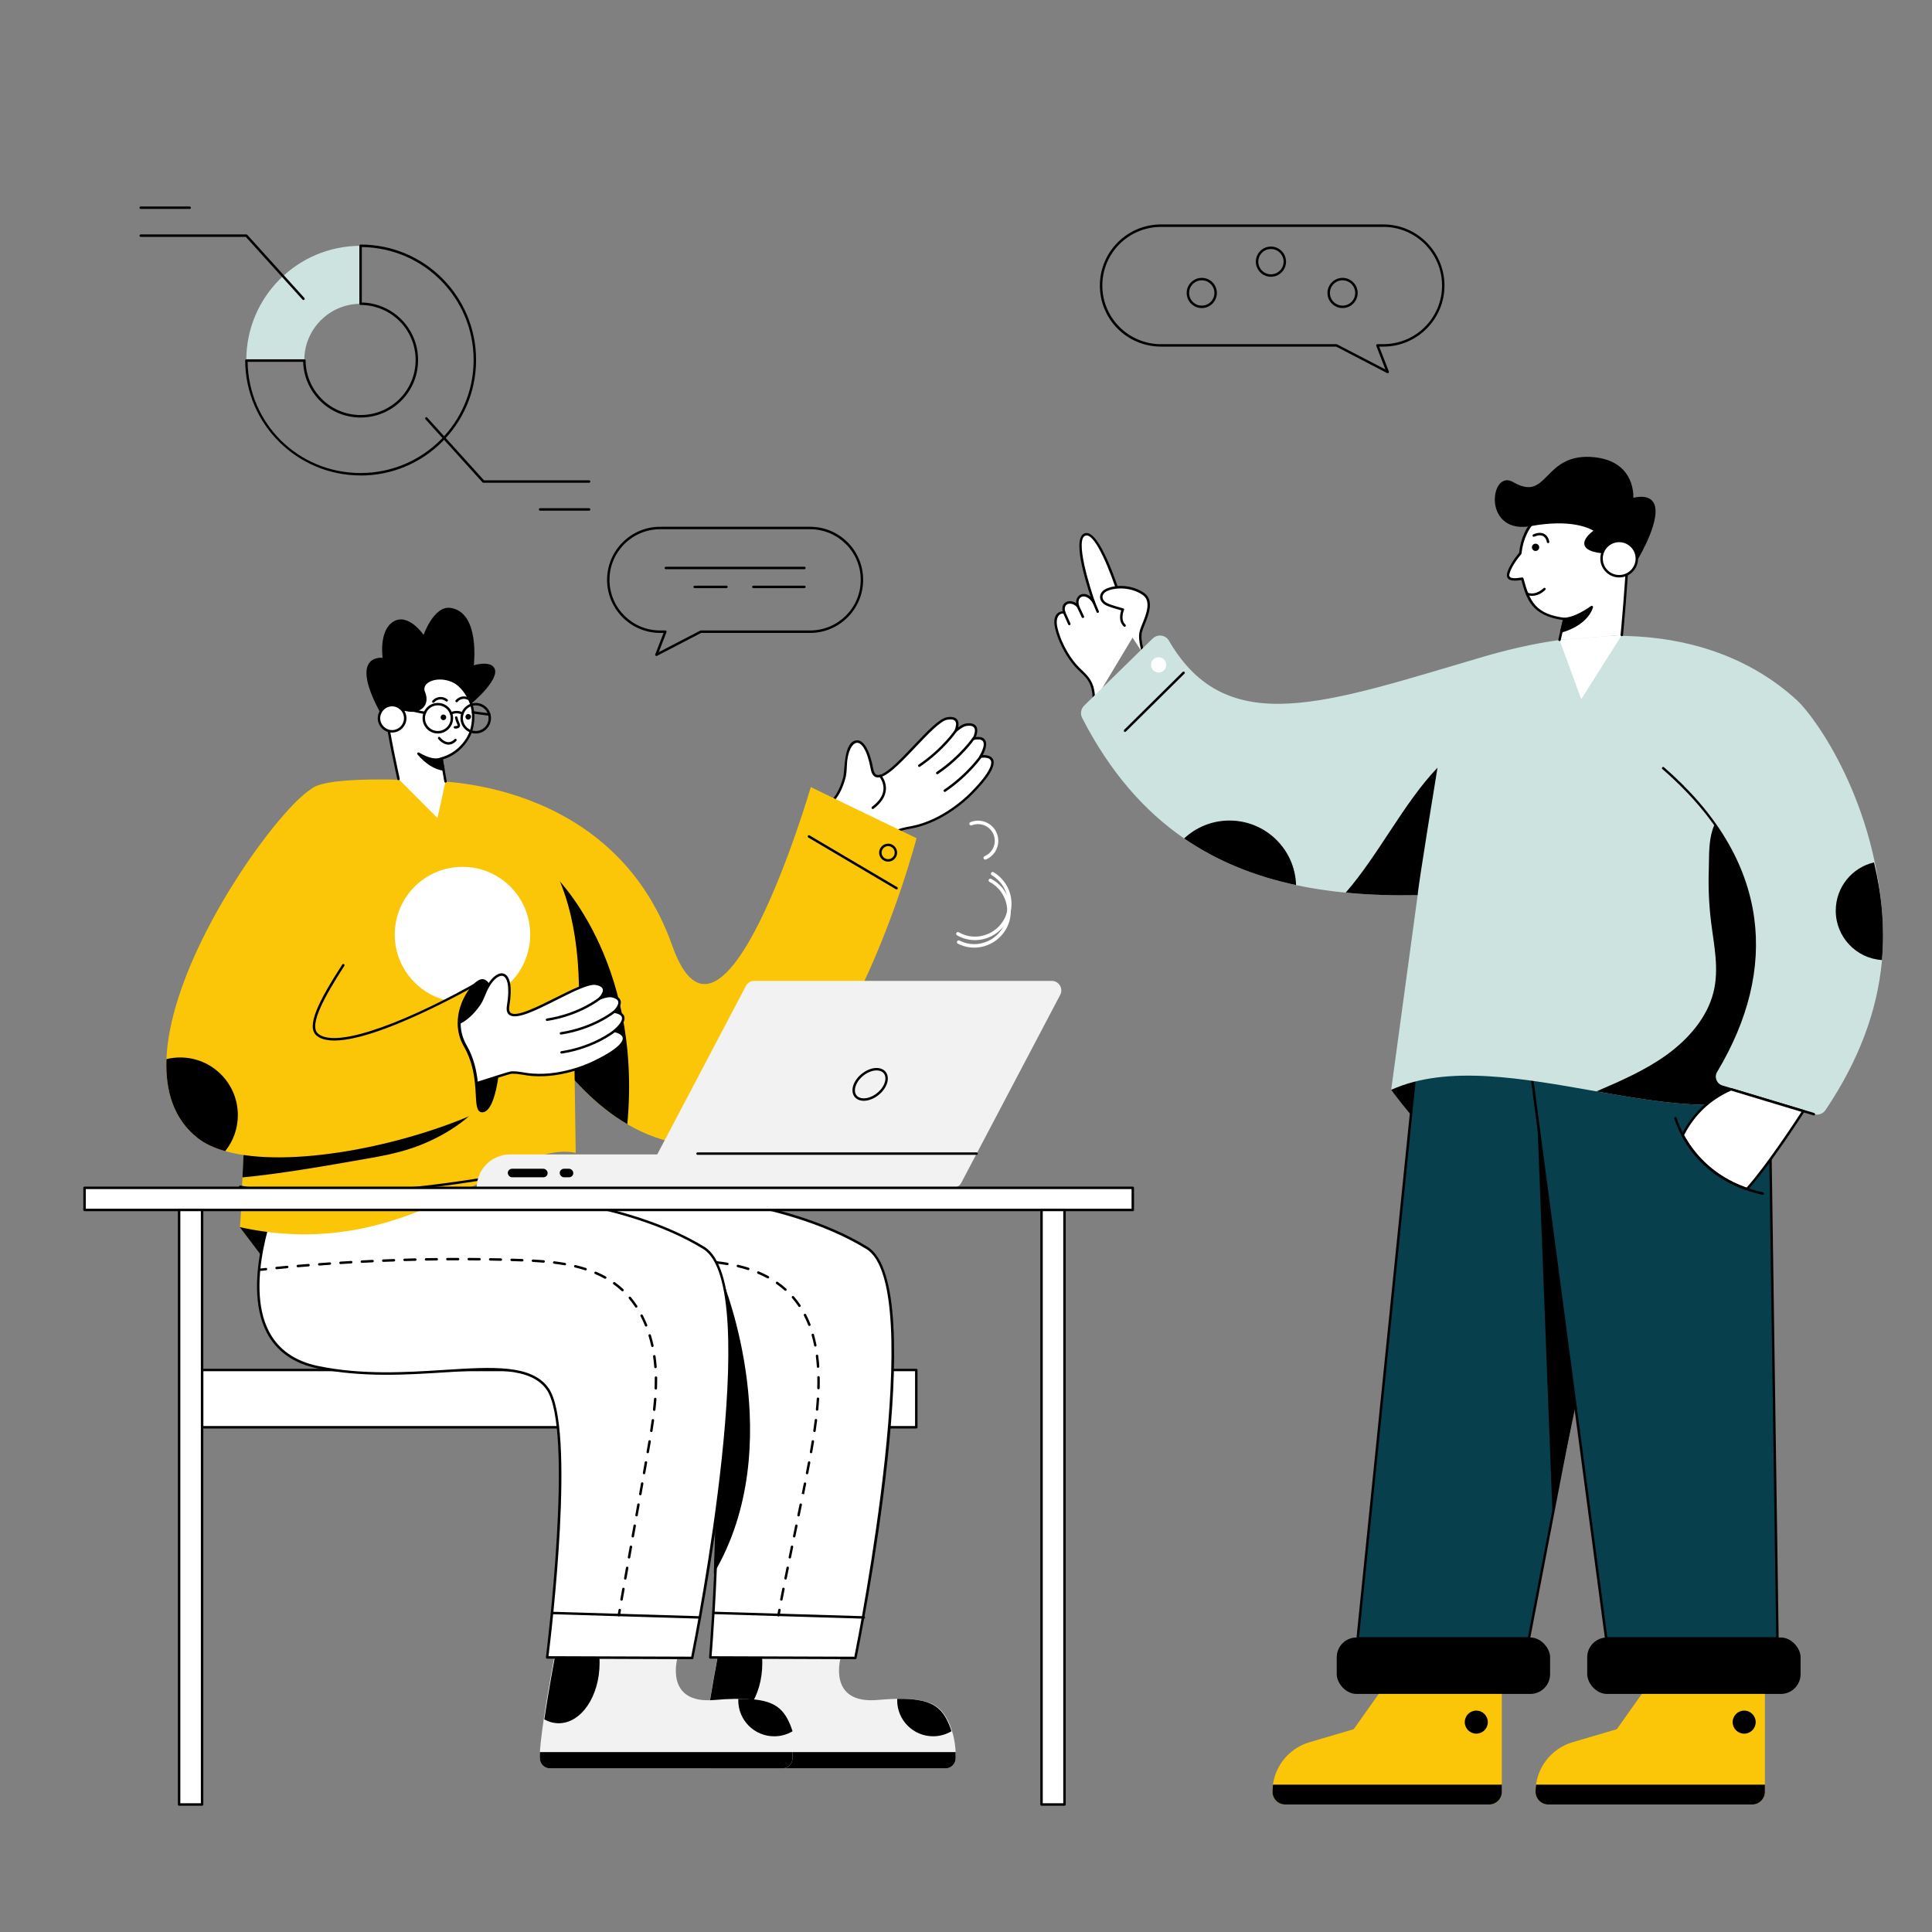 <?xml version="1.0" encoding="UTF-8"?>
<svg xmlns="http://www.w3.org/2000/svg" id="Layer_1" viewBox="0 0 550 550" width="420" height="420"><rect x="0" y="0" width="550" height="550" fill="#808080" stroke="none"/><defs><style>.cls-1{fill:#f2f2f2;}.cls-2{fill:#fbc607;}.cls-3{fill:#fff;}.cls-4{fill:#cde3e0;}.cls-5{fill:#083f4d;}</style></defs><path class="cls-3" d="m261.61,234.99c-2.84.82-4.83.65-7.82,2.3h-15.16c-1.51-2.09-3.95-4.65-5.34-5.98,1.4-1.74,5.06-2.6,7.06-9.88.26-.96.35-2.19.39-3.31.2-7.9,5.31-11.05,7.52.83,1.61,8.72,16.21-13.54,21.35-14.43,2.72-.48,3.53.89,2.48,3.51,1.15-.95,2.13-1.58,2.86-1.71,2.88-.49,3.62,1.06,2.3,3.96.06-.02.14-.04.22-.07,3.25-.55,3.79,1.48,1.7,5.12,4.57-.48,5.24,2.6-2.64,10.53,0,0-6.23,6.66-14.91,9.12Z"/><path d="m238.63,237.64h15.16c.06,0,.12-.02.17-.04,2.94-1.63,4.83-1.43,7.74-2.27h0c8.67-2.45,15-9.15,15.07-9.21,4.78-4.82,6.78-8.17,5.92-9.96-.29-.6-1.03-1.26-2.92-1.21,1.03-1.96,1.25-3.46.63-4.34-.46-.67-1.33-.93-2.59-.79,1.06-2.79,0-4.33-2.93-3.83-.56.1-1.25.45-2.12,1.08.53-2.3-.8-3.31-3.22-2.88-2.16.37-5.67,4.08-9.39,8-3.99,4.21-8.51,8.99-10.51,8.4-.51-.15-.86-.72-1.04-1.69-.99-5.33-2.72-8.29-4.72-8.14-3.81.3-3.29,8.51-3.86,10.59-1.98,7.2-5.52,7.91-6.99,9.75-.11.14-.1.35.03.47,1.59,1.52,3.92,4.02,5.3,5.93.07.09.17.15.28.15Zm15.07-.7h-14.89c-1.34-1.83-3.48-4.13-5.04-5.64,1.53-1.57,4.97-2.72,6.91-9.76.27-.98.36-2.25.4-3.39.11-4.21,1.55-6.59,2.84-6.69,1.25-.11,2.92,1.84,3.98,7.57.23,1.25.75,2,1.53,2.23,2.4.71,6.68-3.8,11.22-8.58,3.48-3.67,7.08-7.46,9-7.79,2.47-.43,3.04.7,2.1,3.03-.13.33.27.63.55.4,1.19-.98,2.09-1.53,2.7-1.63,2.71-.46,3.06.97,1.92,3.47-.13.29.15.58.44.47.12-.03.17-.05.21-.06.76-.12,1.83-.16,2.26.46.49.71.14,2.22-.98,4.16-.07.11-.06.25.01.37.07.11.2.17.33.16,1.09-.11,2.47-.07,2.87.77.33.68.41,2.93-5.79,9.17-.07.07-6.28,6.63-14.76,9.03,0,0,0,0,0,0-2.77.8-4.81.65-7.81,2.29Z"/><path class="cls-3" d="m272.08,208.04s-3.49,5.25-10.38,9.93"/><path d="m261.9,218.26c6.87-4.67,10.44-9.98,10.48-10.03.11-.16.06-.38-.1-.48-.16-.11-.38-.06-.49.1-.03.05-3.54,5.25-10.29,9.84-.16.11-.2.33-.09.49.11.16.33.2.49.09Z"/><path class="cls-3" d="m277.2,210.13s-3.49,5.25-10.38,9.93"/><path d="m267.02,220.35c6.87-4.67,10.44-9.98,10.48-10.03.11-.16.06-.38-.1-.49-.16-.11-.38-.06-.49.1-.03.05-3.54,5.25-10.29,9.84-.16.11-.2.33-.09.49.11.16.33.2.49.09Z"/><path class="cls-3" d="m279.35,215.16s-3.49,5.25-10.38,9.93"/><path d="m269.17,225.38c6.87-4.67,10.44-9.98,10.48-10.03.11-.16.06-.38-.1-.49-.16-.11-.38-.06-.49.1-.03.05-3.54,5.25-10.29,9.84-.16.11-.2.33-.09.49.11.16.33.2.49.09Z"/><path d="m248.67,230.25c2.15-1.62,3.33-3.41,3.52-5.32.24-2.48-1.29-4.22-1.36-4.3-.13-.14-.35-.16-.49-.03-.14.13-.16.35-.03.49.01.02,1.4,1.6,1.18,3.77-.17,1.71-1.26,3.33-3.25,4.82-.15.12-.18.34-.07.49.11.15.33.19.49.07Z"/><rect class="cls-3" x="57.53" y="390.01" width="203.32" height="16.3"/><path d="m57.53,406.66h203.32c.19,0,.35-.16.35-.35v-16.3c0-.19-.16-.35-.35-.35H57.53c-.19,0-.35.16-.35.35v16.3c0,.19.16.35.35.35Zm202.97-.7H57.88v-15.6h202.62v15.6Z"/><path class="cls-3" d="m323.11,180.35l-4.29-10.31s-5.68-18.37-9.61-17.94c-4.63.5,2.24,19.5,2.24,19.5-2.11-3.59-5.59-2.29-4.56,1-2.04-2.09-4.86-1.04-3.93,1.75,0,0-3.44-.33-2.23,4.53,1.2,4.86,3.97,9.14,6.29,11.43,1.88,1.85,4.63,3.49,4.35,9.61"/><path d="m311.36,200.28c.19,0,.34-.15.35-.33.28-5.99-2.22-7.67-4.45-9.88-2.08-2.05-4.96-6.24-6.2-11.27-.78-3.16.62-4.36,1.86-4.1.26.02.44-.22.37-.46-.33-.98-.16-1.8.46-2.18.64-.39,1.82-.31,2.88.78.26.26.69,0,.58-.35-.38-1.21-.11-2.23.69-2.58.82-.36,2.18.06,3.24,1.86.09.16.29.22.45.14.16-.08.24-.27.18-.44-1.3-3.59-6.12-18.65-2.53-19.03,2.68-.32,6.99,10.42,9.24,17.7l4.3,10.34c.07.18.28.26.46.19.18-.07.26-.28.19-.46l-4.29-10.31c-1.13-3.68-6.1-18.57-9.97-18.16-4.34.47-.06,13.99,1.32,18.14-1.01-.84-2.08-.96-2.86-.61-.75.33-1.35,1.19-1.27,2.44-1-.64-2.14-.76-2.97-.25-.81.5-1.13,1.43-.88,2.55-2.38.27-2.7,2.59-2.12,4.95,1.28,5.17,4.24,9.48,6.39,11.6,2.24,2.21,4.51,3.61,4.24,9.35,0,.19.14.36.33.37,0,0,.01,0,.02,0Z"/><path class="cls-3" d="m320.15,178.07c-1.79-1.71-.49-4.55-.49-4.55,0,0-3.49-.94-4.56-1.47-2.17-1.08-2.07-3.24,0-4.15,2.38-1.05,6.84-1.22,10.34,1.14,4.79,3.23-2.51,6.85.01,17.11"/><path d="m325.54,186.48c.19-.05.3-.24.26-.42-1.25-5.1-1.01-5.58.06-8.23,1.13-2.8,2.83-7.02-.22-9.08-3.46-2.34-7.99-2.36-10.68-1.17-2.31,1.02-2.49,3.56-.01,4.79.89.44,3.31,1.13,4.25,1.39-.31.88-.85,3.08.71,4.57.14.13.36.13.49-.01.13-.14.13-.36-.01-.49-1.59-1.51-.42-4.13-.41-4.16.04-.09.04-.2,0-.29-.04-.09-.13-.16-.23-.19-.03,0-3.47-.93-4.49-1.45-1.92-.95-1.79-2.73-.01-3.52,2.45-1.08,6.79-1.06,10,1.11,2.58,1.74,1.07,5.5-.04,8.24-1.1,2.72-1.39,3.39-.09,8.66.04.18.23.3.42.26Z"/><line class="cls-3" x1="302.95" y1="174.36" x2="304.41" y2="177.63"/><path d="m304.55,177.95c.18-.08.26-.29.18-.46l-1.46-3.27c-.08-.18-.28-.25-.46-.18-.18.08-.26.29-.18.46l1.46,3.27c.08.17.28.26.46.18Z"/><line class="cls-3" x1="306.76" y1="172.37" x2="308.27" y2="175.58"/><path d="m308.42,175.9c.17-.08.25-.29.17-.47l-1.51-3.21c-.08-.17-.29-.25-.47-.17-.17.08-.25.29-.17.47l1.51,3.21c.08.17.29.25.47.17Z"/><line class="cls-3" x1="311.31" y1="171.28" x2="312.5" y2="174.12"/><path d="m312.63,174.45c.18-.07.26-.28.19-.46l-1.19-2.85c-.08-.18-.28-.26-.46-.19-.18.07-.26.28-.19.46l1.19,2.85c.08.18.28.26.46.19Z"/><path d="m396.07,310.26s18.95,26.5,32.48,26.62c13.53.12,28.79-36.29,28.79-36.29-26.98-4.28-53.81-8.38-61.28,9.67Z"/><path d="m448.71,318.79s18.95,26.5,32.48,26.62c13.53.12,28.79-36.29,28.79-36.29-26.98-4.28-53.81-8.38-61.28,9.67Z"/><polygon class="cls-5" points="386.51 466.43 435.25 466.43 467.39 299.26 403.85 296 401 324 396.32 370.06 390.89 423.39 387.34 458.24 386.51 466.43"/><polygon points="437.6 318 441.98 431.41 461.09 340.2 437.6 318"/><path d="m386.51,466.78h48.74c.17,0,.31-.12.34-.28l32.14-167.18c.04-.21-.11-.4-.33-.42l-63.54-3.25c-.17-.02-.35.13-.37.31l-17.34,170.43c-.02.21.14.39.35.39Zm48.45-.7h-48.07l17.27-169.71,62.81,3.21-32.01,166.5Z"/><polygon class="cls-5" points="435.74 303.98 440 336.13 451.85 425.6 456.48 460.57 457.26 466.43 506 466.43 505.69 444.66 505.44 427.9 504.68 375.66 504.03 331.08 503.59 300.6 464.28 302.56 435.74 303.98"/><path d="m457.26,466.78h48.74c.2,0,.35-.16.35-.35l-2.41-165.83c0-.22-.2-.36-.37-.34l-67.86,3.39c-.21.01-.36.19-.33.4l21.52,162.45c.02.17.17.3.35.3Zm48.39-.7h-48.08l-21.43-161.77,67.11-3.35,2.4,165.12Z"/><rect x="451.85" y="466.16" width="60.74" height="16.07" rx="5.63" ry="5.63"/><rect x="380.54" y="466.16" width="60.74" height="16.07" rx="5.63" ry="5.63"/><path class="cls-4" d="m308.06,204.37c7.94,15.45,17.72,26.53,29.03,34.32,19.45,13.34,42.91,16.59,66.49,16.13l-7.54,55.43c16.09-7.25,37.51-3.24,58.43.44,17.38,3.05,34.42,5.89,47.8,1.87,2.7-.81,5.26-1.9,7.64-3.33-.05-1.01-.08-2.02-.09-3.03l11.55,2.16c1.27.24,2.56-.37,3.17-1.52,8.09-15.37,12.08-29.75,11.46-43.47-1.58-34.78-19.25-59.25-24.44-64.02-12.03-11.04-38.76-27.21-89.27-12.39-44.69,13.11-72.97,23.93-89.52-4.57-.97-1.67-3.26-1.95-4.63-.61l-19.5,19.1c-.93.9-1.17,2.32-.58,3.46Z"/><path d="m454.48,310.7c17.38,3.05,34.42,5.89,47.8,1.87,3.63-3.07,5.79-7.65,7.71-11.96,2.86-6.4,5.75-12.87,7.04-19.62,2.54-13.26-1.31-26.5-7.14-38.15-3.02-6.02-8.02-13.26-16.36-12.13-7.74,1.04-6.89,11.6-7.07,16.8-.18,5.03.04,10.03.65,14.97.82,6.67,2.36,13.44.64,20.14-1.79,7.03-7.04,13.14-13.2,17.61-6.13,4.44-13.15,7.48-20.09,10.47Z"/><path class="cls-4" d="m488.52,304.99c-1,1.66-.13,3.8,1.71,4.35l26.14,7.84c1.24.38,2.59-.09,3.31-1.16,9.69-14.41,14.67-28.34,16.02-41.99.02-.24.04-.47.06-.71.83-9.37-.04-18.62-2.26-27.8-.47-1.94-1-3.87-1.59-5.8-.09-.34-.19-.67-.3-1.01-1.29-4.14-2.86-8.28-4.64-12.4-2.63-6.11-5.76-12.19-9.28-18.29l-44.23,10.66c31.18,27.09,32,58.05,15.06,86.32Z"/><path d="m516.7,317.29c.06-.19-.05-.38-.23-.44l-26.14-7.84c-1.63-.49-2.38-2.38-1.51-3.83,8.93-14.9,12.49-29.65,10.57-43.83-2.1-15.5-10.74-29.95-25.69-42.93-.15-.13-.37-.11-.49.03-.13.15-.11.37.04.49,36.13,31.38,28.09,64.02,14.98,85.88-1.11,1.84-.16,4.24,1.91,4.86l26.14,7.84c.19.06.38-.05.44-.23Z"/><path d="m320.52,208.26l16.67-16.49c.14-.14.14-.36,0-.49-.14-.14-.36-.14-.5,0l-16.67,16.49c-.14.14-.14.36,0,.49.13.14.36.14.5,0Z"/><polyline class="cls-3" points="443.96 182.15 450.15 199.06 461.69 180.77"/><path class="cls-3" d="m461.69,180.77s1.53-16.72,1.53-21.16c0-9.89-5.88-15.88-14.84-15.88-8.32,0-14.67,4.89-15.6,13.81-1.91,2.19-3.79,5.41-3.43,6.55.34,1.09,2,.94,3.99.65,1.47,5.51,2.68,10.31,11.98,11.48l-1.38,5.93"/><path d="m465.97,159.02s12.11-20.16-1.34-16.89c0,0,1.14-10.27-10.6-11.6-14.8-1.67-12.74,13.19-23.55,6.95-5.81-3.36-8.03,14.36,5.33,11.93,13.36-2.44,18.43,1.64,18.43,1.64,0,0-8.01,5.34,2.74,6.19"/><path d="m466.26,159.2c.3-.5,7.31-12.28,4.29-16.39-.98-1.33-2.85-1.7-5.56-1.12.04-2.09-.47-10.32-10.93-11.51-7.49-.85-10.83,2.52-13.5,5.23-2.73,2.77-4.7,4.78-9.92,1.77-1.25-.72-2.48-.61-3.46.31-1.63,1.54-2.33,5.45-.74,8.59.94,1.84,3.41,4.77,9.42,3.68,11.02-2.01,16.33.46,17.75,1.31-.94.7-2.97,2.45-2.54,4.07.36,1.37,2.28,2.17,5.88,2.45.22.01.36-.13.38-.32.02-.19-.13-.36-.32-.38-4.01-.31-5.07-1.22-5.25-1.93-.33-1.28,1.82-3.04,2.68-3.61.09-.06.15-.16.16-.28s-.04-.22-.13-.29c-.21-.17-5.34-4.15-18.71-1.71-5.57,1.02-7.82-1.64-8.67-3.31-1.41-2.78-.85-6.39.6-7.76.74-.7,1.65-.78,2.62-.21,5.68,3.28,8.04.89,10.76-1.88,2.69-2.73,5.74-5.83,12.92-5.02,11.24,1.27,10.33,10.81,10.29,11.22-.01.11.03.23.12.3.09.08.2.11.31.08,2.66-.65,4.44-.4,5.29.75,2.75,3.73-4.26,15.49-4.33,15.61-.1.17-.05.38.12.48.16.1.38.05.48-.12Z"/><path d="m444.3,182.23l1.38-5.93c.05-.2-.09-.4-.3-.43-8.22-1.03-9.93-4.66-11.68-11.22-.04-.17-.19-.28-.39-.26-1.82.26-3.35.41-3.61-.41-.28-.89,1.35-3.91,3.36-6.21.05-.05.08-.12.08-.19.87-8.32,6.71-13.5,15.25-13.5s14.49,5.95,14.49,15.53c0,4.37-1.51,20.96-1.53,21.13-.02.19.12.36.32.38.19.02.36-.12.38-.32.02-.17,1.53-16.78,1.53-21.19,0-9.86-5.96-16.23-15.19-16.23s-14.99,5.37-15.93,14.01c-1.67,1.94-3.87,5.39-3.42,6.8.42,1.37,2.38,1.17,4.07.94,1.4,5.22,2.79,10.13,11.81,11.38l-1.29,5.56c-.04.19.07.38.26.42.18.04.38-.07.42-.26Z"/><path class="cls-3" d="m455.93,159.02c0,2.77,2.25,5.02,5.02,5.02s5.02-2.25,5.02-5.02-2.25-5.02-5.02-5.02-5.02,2.25-5.02,5.02Z"/><path d="m460.95,164.39c2.96,0,5.37-2.41,5.37-5.37s-2.41-5.37-5.37-5.37-5.37,2.41-5.37,5.37,2.41,5.37,5.37,5.37Zm0-10.04c2.57,0,4.67,2.09,4.67,4.67s-2.09,4.67-4.67,4.67-4.67-2.09-4.67-4.67,2.09-4.67,4.67-4.67Z"/><path d="m436.11,155.81c0,.57.46,1.04,1.03,1.04s1.04-.46,1.04-1.04-.46-1.03-1.04-1.03-1.03.46-1.03,1.03Z"/><path class="cls-3" d="m440.7,154.26s-.42-3.37-4.06-1.82"/><path d="m440.75,154.61c.19-.02.33-.2.3-.39,0-.06-.2-1.52-1.38-2.2-.82-.47-1.89-.44-3.17.11-.18.08-.26.28-.19.46.08.18.29.26.46.19,1.06-.45,1.92-.5,2.54-.15.88.5,1.04,1.67,1.04,1.68.02.19.2.33.39.3Z"/><path class="cls-3" d="m439.67,167.68s-2.12,2.23-4.69,1.45"/><path d="m439.92,167.92c.13-.14.13-.36-.01-.49-.14-.13-.36-.13-.49.01-.02.02-2,2.06-4.34,1.35-.18-.06-.38.05-.44.23-.06.19.05.38.23.44,1.88.57,3.88-.32,5.05-1.54Z"/><path class="cls-2" d="m437.14,510.08h0c0,2,1.62,3.62,3.62,3.62h58.05c2,0,3.62-1.62,3.62-3.62v-27.85h-35.04l-7.12,10.04-12.57,3.7c-6.26,1.83-10.57,7.59-10.57,14.12Z"/><path class="cls-2" d="m362.24,510.08h0c0,2,1.62,3.62,3.62,3.62h58.05c2,0,3.62-1.62,3.62-3.62v-27.85h-35.04l-7.12,10.04-12.57,3.7c-6.26,1.83-10.57,7.59-10.57,14.12Z"/><path d="m502.43,508.05v2.03c0,2-1.62,3.62-3.62,3.62h-58.05c-2,0-3.62-1.62-3.62-3.62,0-.69.05-1.36.15-2.03h65.15Z"/><path d="m427.54,508.05v2.03c0,2-1.62,3.62-3.62,3.62h-58.05c-2,0-3.62-1.62-3.62-3.62,0-.69.05-1.36.15-2.03h65.15Z"/><path d="m383.09,254.11c6.62.65,13.46.85,20.5.72,0-2.02,5.64-36.29,5.64-36.29-9.55,9.94-16.86,24.96-26.14,35.57Z"/><path d="m445.33,176.22c2.44-.16,5.08-1.5,7.82-3.41,0,0-1.06,4.7-8.64,6.93l.82-3.52Z"/><path d="m444.61,180.07c7.69-2.26,8.84-6.99,8.88-7.19.07-.31-.28-.55-.54-.36-3.03,2.11-5.53,3.2-7.65,3.35-.15.01-.28.12-.32.27l-.82,3.52c-.06.26.18.49.44.42Zm7.78-6.33c-.75,1.41-2.69,3.94-7.4,5.48l.62-2.68c1.98-.19,4.16-1.09,6.77-2.8Z"/><path class="cls-3" d="m327.67,189.28c0,1.19.97,2.17,2.17,2.17s2.16-.98,2.16-2.17-.97-2.18-2.16-2.18-2.17.98-2.17,2.18Z"/><path d="m493.25,490.26c0,1.8,1.47,3.28,3.28,3.28s3.28-1.48,3.28-3.28-1.47-3.29-3.28-3.29-3.28,1.48-3.28,3.29Z"/><path d="m416.99,490.26c0,1.8,1.47,3.28,3.28,3.28s3.28-1.48,3.28-3.28-1.47-3.29-3.28-3.29-3.28,1.48-3.28,3.29Z"/><path d="m337.1,238.69c9.61,6.59,20.3,10.81,31.87,13.27-.31-10.2-8.68-18.37-18.96-18.37-4.98,0-9.52,1.92-12.91,5.1Z"/><path class="cls-1" d="m239.32,471.9s-3.87,13.3,10.51,12.04c14.38-1.26,18.08,1.03,20.6,7.17,1.45,3.55,1.69,7.1,1.64,9.46-.04,1.57-1.31,2.83-2.88,2.83h-66.17c-1.47,0-2.7-1.11-2.86-2.58-.5-4.67,4.06-28.93,4.06-28.93h35.11Z"/><path d="m201.27,489.54c1.28.71,2.67,1.1,4.11,1.1,6.42,0,11.63-7.69,11.63-17.19,0-.5-.01-.99-.05-1.48h-12.71s-1.76,9.36-2.98,17.57Z"/><path d="m200.15,498.78c-.05.86-.05,1.56,0,2.05.16,1.47,1.39,2.58,2.86,2.58h66.17c1.57,0,2.84-1.26,2.88-2.83.01-.54,0-1.15-.02-1.8h-71.89Z"/><path class="cls-3" d="m157.04,338.35c27.12-.37,65.63,2.15,89.75,16.9,18.3,11.19-3.29,116.73-3.29,116.73l-41.31-.15s5.62-67.13-2.54-78.51c-6-8.36-24.84-5.04-42.62-3.76v-51.22Z"/><path d="m243.51,472.33c.17,0,.31-.12.34-.28.88-4.32,21.43-105.91,3.13-117.1-24.02-14.69-62.17-17.33-89.94-16.95-.19,0-.34.16-.34.35v51.22c0,.1.04.19.11.26.07.07.16.09.26.09,2.77-.2,5.59-.45,8.32-.69,14.93-1.33,29.04-2.59,33.99,4.31,8,11.15,2.53,77.6,2.48,78.27-.02.21.14.38.35.38l41.31.15h0Zm3.1-116.78c17.42,10.65-2.17,110.02-3.39,116.08l-40.64-.14c.49-5.97,5.28-67.33-2.64-78.36-5.18-7.22-19.48-5.95-34.62-4.6-2.6.23-5.29.47-7.93.67v-50.49c27.88-.35,65.52,2.36,89.22,16.85Z"/><path d="m205.88,365.05s18.87,46.46-2.67,82.87l2.67-82.87Z"/><path d="m245.93,460.8c.19,0,.34-.15.35-.34,0-.19-.15-.35-.34-.36l-42.72-1.29s0,0-.01,0c-.19,0-.34.15-.35.34,0,.19.15.35.34.36l42.72,1.29s0,0,.01,0Z"/><path d="m162.82,358.98h0l1.5-.04c.19,0,.35-.17.34-.36,0-.19-.14-.36-.36-.34l-1.5.04c-.19,0-.35.17-.34.36,0,.19.16.34.35.34Z"/><path d="m222.79,455.39c.18-.96.38-1.96.58-3,.04-.19-.09-.37-.28-.41-.18-.04-.37.09-.41.28-.2,1.04-.4,2.04-.58,3-.04.19.09.37.28.41.18.04.37-.08.41-.28Zm1.18-6l.61-3c.04-.19-.08-.37-.27-.41-.19-.04-.37.08-.41.27l-.61,3c-.04.19.08.37.27.41.2.04.38-.09.41-.27Zm.88-5.71c.16,0,.31-.11.34-.28l.62-3c.04-.19-.08-.37-.27-.41-.19-.04-.38.08-.41.27l-.62,3c-.04.22.12.42.34.42Zm1.58-6.27l.62-3c.04-.19-.08-.37-.27-.41-.19-.04-.38.08-.41.27l-.62,3c-.04.19.08.37.27.41.19.04.37-.08.41-.27Zm1.24-5.99l.62-3c.04-.19-.08-.37-.27-.41-.2-.04-.37.08-.41.27l-.62,3c-.04.19.08.37.27.41.19.04.37-.08.41-.27Zm1.23-5.99l.6-3c.04-.19-.08-.37-.27-.41-.19-.04-.37.09-.41.27l-.59,2.94c.1.03.78.22.67.19Zm1.2-6c.2-1.04.4-2.05.58-3.01.04-.19-.09-.37-.28-.41-.18-.04-.37.09-.41.28-.18.96-.37,1.96-.58,3-.04.19.09.37.28.41.18.04.37-.08.41-.28Zm1.13-6.02l.17-.95c.12-.68.23-1.37.35-2.07.03-.19-.1-.37-.29-.4-.2-.04-.37.1-.4.29-.31,1.89-.46,2.68-.51,3.01-.03.19.09.37.28.41.2.03.37-.1.41-.28Zm.98-6.04c.14-1,.28-2.01.41-3.04.02-.19-.11-.37-.3-.39-.2-.03-.37.11-.39.3-.12,1.02-.26,2.03-.41,3.02-.03.19.11.37.3.4.19.03.37-.1.4-.3Zm.4-5.77c.18,0,.33-.14.35-.32.1-1.02.18-2.04.25-3.06.03-.46-.67-.51-.7-.04-.06,1.02-.15,2.03-.25,3.04-.02.21.14.38.35.38Zm.39-6.1c.19,0,.34-.15.35-.34.03-1.08.03-2.06.02-3.07,0-.19-.16-.33-.36-.34-.19,0-.35.16-.34.36.02.99.01,1.96-.02,3.04,0,.19.15.35.34.36h0Zm-.11-6.11s.02,0,.02,0c.19-.01.34-.18.33-.37-.07-1.04-.17-2.07-.3-3.06-.02-.19-.19-.33-.39-.3-.19.02-.33.2-.3.39.12.98.22,1.99.29,3.02.01.18.17.33.35.33Zm-.72-6.06c.19-.04.31-.22.27-.41-.21-1.03-.45-2.04-.72-2.99-.05-.19-.24-.29-.43-.24-.19.05-.29.25-.24.43.27.94.51,1.93.71,2.94.04.18.21.31.41.27Zm-1.63-5.88c.18-.07.27-.27.2-.45-.38-.98-.81-1.92-1.27-2.81-.09-.17-.3-.24-.47-.15-.17.09-.24.3-.15.47.45.87.87,1.79,1.24,2.75.07.18.28.27.45.2Zm-2.75-5.44c.16-.11.2-.33.09-.49-.58-.86-1.21-1.68-1.88-2.46-.13-.15-.35-.16-.49-.03-.15.13-.16.35-.03.49.65.75,1.27,1.56,1.83,2.39.11.16.33.2.49.1Zm-3.93-4.66c.13-.14.12-.37-.03-.49-.76-.68-1.57-1.33-2.42-1.93-.16-.11-.37-.08-.49.08-.11.16-.07.38.08.49.83.58,1.62,1.21,2.36,1.87.14.13.37.12.5-.03Zm-4.93-3.58c.09-.17.03-.38-.14-.48-.89-.49-1.82-.94-2.78-1.34-.18-.08-.38,0-.46.19-.08.18,0,.38.19.46.94.4,1.85.84,2.72,1.31.17.09.38.03.47-.14Zm-5.59-2.45c.06-.18-.04-.38-.23-.44-.95-.3-1.95-.58-2.97-.82-.19-.04-.38.07-.42.26-.04.19.07.38.26.42,1,.24,1.99.51,2.92.81.18.06.38-.04.44-.23Zm-5.93-1.46c.03-.19-.1-.37-.29-.4-.97-.16-1.99-.31-3.04-.43-.19-.02-.37.11-.39.31-.02.19.11.37.31.39,1.04.12,2.05.27,3.01.43.19.03.37-.09.4-.29Zm-6.41-.44c.18,0,.33-.14.35-.32.02-.19-.13-.36-.32-.38-1.02-.08-2.04-.14-3.06-.2-.18-.01-.36.14-.37.33,0,.19.14.36.33.37,1.01.05,2.03.12,3.04.2,0,0,.02,0,.03,0Zm-6.1-.33c.19,0,.34-.15.35-.34,0-.19-.14-.36-.34-.36-.26,0-1.21-.04-3.05-.1-.51.03-.44.69-.02.7,1.78.05,2.79.09,3.05.1,0,0,0,0,.01,0Zm-6.11-.18c.19,0,.35-.15.35-.34,0-.19-.15-.35-.34-.36-2.06-.05-3.17-.06-3.06-.06-.19,0-.35.15-.35.34,0,.19.15.35.34.36,1.36.02,2.26.04,3.06.06Zm-21.39-.04h0c1.02-.02,2.04-.04,3.05-.05.19,0,.35-.16.35-.35,0-.19-.16-.35-.35-.35h0c-1.02.01-2.04.03-3.06.05-.19,0-.35.16-.34.36,0,.19.16.34.35.34Zm15.28-.06c.19,0,.35-.15.35-.35,0-.19-.15-.35-.35-.35-1.71-.02-3.16-.02-3.06-.02-.19,0-.35.16-.35.35s.15.35.35.35c1.02,0,2.04.01,3.05.02h0Zm-9.17-.02h0c1.02,0,2.04-.01,3.05-.01.19,0,.35-.16.35-.35,0-.19-.16-.35-.35-.35h0c-1.02,0-2.04,0-3.06.01-.19,0-.35.16-.35.35,0,.19.16.35.35.35Z"/><path d="m221.97,459.87c.08-.47.17-.96.26-1.47.03-.19-.09-.37-.28-.41-.19-.03-.37.09-.41.28-.09.51-.18,1-.26,1.48-.03.19.09.37.29.4.18.03.37-.09.4-.29Z"/><path class="cls-2" d="m260.92,238.62s-23.9,92.2-65.55,87.21c-6.07-.72-11.66-2.79-16.78-5.79-17.57-10.28-29.65-31.54-36.66-47.44-4.99-11.31-7.41-19.91-7.41-19.91l-12.59-30.36s52.35-1.44,69.43,46.84c14.41,40.75,39.46-45.1,39.46-45.1l30.1,14.55Z"/><path d="m178.59,320.03c-17.57-10.28-29.65-31.54-36.66-47.44l15.66-23.59s25.34,23.81,21,71.02Z"/><polygon points="68.29 349.36 83.62 369.62 91.76 340.87 68.29 349.36"/><path class="cls-1" d="m153.7,500.83c.16,1.46,1.38,2.58,2.86,2.58h66.17c1.58,0,2.84-1.25,2.88-2.83.04-1.98-.12-4.79-1.02-7.73-.17-.57-.38-1.14-.61-1.73-2.14-5.22-5.14-7.65-14.83-7.49-1.71.02-3.61.13-5.77.32-14.39,1.26-10.51-12.04-10.51-12.04h-35.11s-1.76,9.36-2.98,17.57c-.73,5.01-1.26,9.59-1.07,11.36Z"/><path d="m153.7,498.78c-.05.86-.05,1.56,0,2.05.16,1.47,1.39,2.58,2.86,2.58h66.17c1.57,0,2.84-1.26,2.88-2.83.01-.54,0-1.15-.02-1.8h-71.89Z"/><path class="cls-3" d="m155.75,471.83l41.31.15s21.59-105.54,3.29-116.73c-40.4-24.7-121.16-15.09-121.16-15.09,0,0-18.54,42.89,11.28,49.06,28.5,5.9,56.95-5.63,65.37,6.11,8.17,11.38-.09,76.51-.09,76.51Z"/><path d="m197.06,472.33c.17,0,.31-.12.34-.28.88-4.32,21.42-105.91,3.13-117.1-40.04-24.48-120.58-15.24-121.39-15.14-.12.01-.23.09-.28.21-.11.25-10.52,24.72-2.92,39.34,2.79,5.36,7.65,8.79,14.46,10.2,12.64,2.62,25.12,1.83,36.13,1.13,13.66-.86,24.44-1.55,29.03,4.85,7.99,11.14-.07,75.61-.15,76.26-.02.21.14.39.35.39l41.31.15h0Zm-81.9-133.62c26.75,0,62.39,3.01,85,16.83,17.42,10.65-2.17,110.02-3.39,116.08l-40.62-.14c.74-5.95,7.89-65.34-.02-76.36-4.81-6.71-15.78-6.02-29.64-5.14-10.97.7-23.39,1.48-35.94-1.11-6.59-1.36-11.29-4.67-13.98-9.84-7.1-13.66,1.92-36.27,2.87-38.55,1.89-.21,16.52-1.77,35.74-1.77Z"/><path class="cls-2" d="m68.29,349.35c49.37,10.82,75.97-25.12,95.61-21.16-.04-2.51.13,9.08-.36-24.52,5.15-43.46-4.33-74.14-40.71-81.3,0,0-29.29-1.97-34.08,2.15-19.01,16.37-16.97,63.86-18.94,95.7-.9,14.57-1.09,25.02-1.51,29.12Z"/><circle class="cls-3" cx="131.66" cy="266.05" r="19.28"/><path d="m69.02,335.18c10.83-1,24.35-3.39,34.94-5.25,4.31-.76,8.72-1.54,13.28-3.07,7.25-2.43,14.38-6.78,18.12-10.94,2.8-3.12-3.09-1.06-6.47-.37-21.87,4.39-39.6,3.62-58.62,4.66-.16,0-.31.02-.47.03-.34,5.53-.58,10.59-.78,14.95Z"/><path class="cls-2" d="m56.24,323.95c2.07,1.63,4.74,2.87,7.88,3.75,17.85,5.06,50.8-1.29,73.16-11.56l-.17-36.91c-15.77,9.05-40.39,20.55-46.75,15.34-6.91-5.67,24.93-40.28,25.22-51.73.19-7.43-19.5-21.9-26.2-18.67-4.08,1.98-12.72,11.7-21.11,24.55-3.45,5.28-6.86,11.09-9.89,17.1-6.02,11.93-10.55,24.66-11,35.67-.35,9.15,2.1,17.1,8.86,22.44Z"/><path d="m137.29,279.54c.17-.1.23-.31.13-.48-.1-.17-.31-.23-.48-.13-19.06,10.94-40.79,19.93-46.35,15.37-2.91-2.38,2.13-11.11,7.43-19.34.1-.16.06-.38-.1-.48-.16-.1-.38-.06-.48.1-6.65,10.3-10.43,17.69-7.29,20.26,7.63,6.25,38.67-10.44,47.14-15.31Z"/><path d="m91.61,340.1c21.22,0,43.56-3.61,54.23-5.6.19-.04.32-.22.28-.41-.04-.19-.21-.31-.41-.28-14.75,2.75-51.8,8.6-77.26,3.7-.2-.04-.37.09-.41.28-.04.19.09.37.28.41,7.11,1.37,15.12,1.91,23.29,1.91Z"/><path class="cls-3" d="m131.26,212.63c-1.5,1.57-3.42,2.72-5.58,3.31l1.15,6.52-2.29,10.42-11.1-11.13s-3.25-14.67-3.25-17.63c0-6.77,5.49-12.26,12.26-12.26,7.53,0,13.26,6.75,12.11,14.1-.31,2.61-1.5,4.79-3.31,6.67Z"/><path d="m126.89,222.81c.19-.03.32-.22.28-.41l-1.1-6.21c2.07-.62,3.94-1.77,5.43-3.32,1.98-2.06,3.1-4.31,3.41-6.87,1.17-7.5-4.69-14.49-12.46-14.49-6.95,0-12.61,5.66-12.61,12.61,0,2.97,3.12,17.11,3.26,17.71.04.19.21.31.42.27.19-.04.31-.23.27-.42-.03-.15-3.24-14.66-3.24-17.56,0-6.57,5.34-11.91,11.91-11.91,7.3,0,12.87,6.56,11.77,13.69-.29,2.42-1.34,4.53-3.22,6.48-1.48,1.54-3.35,2.65-5.42,3.22-.17.05-.28.22-.25.4l1.15,6.52c.03.18.21.32.41.28Z"/><path d="m134.07,200.4s8.44-6.99,6.67-10.19c-1.26-2.27-5.86-.81-5.86-.81,0,0,1.89-15.16-6.67-16.35-4.72-.65-7.62,7.7-7.62,7.7,0,0-4.33-6.38-8.58-3.81-4.25,2.57-3.08,10.34-3.08,10.34,0,0-10.41-1.47.07,16.93,0,0,3.39-2.54,6.87-1.72s6.8-1.47,5.11-5.55c-1.69-4.08,9.74-6.37,13.08,3.46Z"/><path class="cls-3" d="m115.36,204.46c0,2.06-1.67,3.73-3.74,3.73s-3.73-1.67-3.73-3.73c0-2.06,1.67-3.73,3.73-3.73s3.74,1.67,3.74,3.73Z"/><path d="m111.62,208.54c2.25,0,4.09-1.83,4.09-4.08s-1.83-4.08-4.09-4.08-4.08,1.83-4.08,4.08,1.83,4.08,4.08,4.08Zm0-7.46c1.87,0,3.39,1.52,3.39,3.38s-1.52,3.38-3.39,3.38-3.38-1.52-3.38-3.38,1.52-3.38,3.38-3.38Z"/><path d="m125.68,215.94c-1.84.77-4.11.03-6.56-1.39,2.2,2.55,4.56,4.13,7.11,4.5l-.55-3.11Z"/><path d="m126.58,218.99l-.55-3.11c-.04-.22-.27-.35-.48-.26-1.53.64-3.52.21-6.25-1.37-.34-.2-.7.23-.44.53,2.33,2.7,4.79,4.25,7.33,4.62.26.03.43-.19.39-.41Zm-1.17-2.58l.39,2.21c-1.7-.36-3.37-1.3-5-2.82,1.84.8,3.33,1,4.61.61Z"/><path d="m127.03,204.21c0,.44-.36.8-.8.8s-.8-.36-.8-.8.36-.8.8-.8.8.36.8.8Z"/><path d="m123.63,199.95c.83-1,2.32-1.13,3.31-.3.15.12.37.1.49-.04.12-.15.1-.37-.04-.49-1.29-1.08-3.22-.91-4.3.38-.12.15-.1.37.04.49.15.12.37.1.49-.04Z"/><path d="m134.1,204.06c0,.44-.36.8-.8.8s-.8-.36-.8-.8c0-.44.36-.8.8-.8s.8.36.8.8Z"/><path d="m130.26,199.79c.83-1,2.32-1.13,3.31-.3.15.12.37.1.49-.04.12-.15.1-.37-.04-.49-1.29-1.08-3.22-.91-4.3.39-.15.18-.09.38.05.49s.34.13.49-.04Z"/><path d="m130.75,205.76c-.26-.53-.44-1.05-.53-1.56-.04-.19-.21-.32-.41-.28-.19.04-.31.22-.28.41.11.57.31,1.15.58,1.71.08.17.22.45.17.51-.05.07-.33.17-.74.15-.18,0-.36.14-.37.33-.01.19.14.36.33.37,1.21.07,1.82-.5,1.25-1.65Z"/><path d="m129.91,210.9c.13-.14.13-.36-.01-.49-.14-.13-.36-.13-.49.01-.57.6-1.19.89-1.82.86-1.28-.06-2.3-1.36-2.31-1.38-.12-.15-.34-.18-.49-.06-.15.12-.18.34-.06.49.05.06,1.22,1.57,2.82,1.65.93.05,1.72-.4,2.37-1.08Z"/><path d="m130.79,291.15c-.02,2.14.47,4.38,1.73,6.54,2.13,3.66,2.86,7.47,3.19,10.67.32,3.14.23,5.7.67,6.95.18.53.46.83.91.83.61,0,1.19-.48,1.74-1.34.99-1.6,1.82-4.53,2.33-8.24.32-2.33.52-4.96.56-7.74.12-4.36-.33-10.64-1.57-14.97-.45-1.55-1.46-4.61-3.06-4.61-.04,0-.09,0-.14,0h-.02c-.08.02-.15.04-.23.05,0,0-.01,0-.02,0-2.08.65-6.04,5.87-6.09,11.84Z"/><path d="m137.29,316.65c.77,0,1.5-.53,2.16-1.58,1.02-1.64,1.88-4.64,2.4-8.43.34-2.44.53-5.07.57-7.81.11-4.35-.33-10.71-1.58-15.11-.43-1.48-.87-2.58-1.36-3.38-.65-1.06-1.39-1.6-2.18-1.6-.07,0-.15,0-.24.02-.14.03-.17.04-.22.05l-.22.07c-2.21.83-6.27,6.08-6.33,12.27h0c-.02,2.42.58,4.71,1.79,6.8,2.23,3.83,2.85,7.81,3.13,10.47.12,1.2.18,2.32.24,3.31.09,1.63.16,2.92.46,3.76.33.96.93,1.17,1.38,1.17Zm-.07-36.9c1.34,0,2.28,2.96,2.65,4.25,1.22,4.26,1.66,10.49,1.55,14.82-.04,2.7-.23,5.29-.56,7.69-.51,3.66-1.31,6.51-2.26,8.04-.32.5-.8,1.11-1.31,1.11-.09,0-.27,0-.44-.49-.25-.71-.32-1.94-.4-3.49-.06-1-.12-2.13-.24-3.35-.28-2.75-.93-6.87-3.25-10.87-1.12-1.93-1.68-4.04-1.66-6.29h0c.05-5.89,3.97-10.93,5.92-11.41h0Z"/><path class="cls-3" d="m130.79,291.15c-.02,2.14.47,4.38,1.73,6.54,2.13,3.66,2.86,7.47,3.19,10.67,2.6-.8,9.37-3.05,9.97-3.05,2.45-.03,3.52.49,6.09.66,8.99.64,17.11-3.5,17.11-3.5,10.11-4.79,10.52-7.91,6.07-9.01,3.2-2.71,3.38-4.81.14-5.4-.09,0-.17,0-.23,0,2.23-2.28,2.06-3.98-.81-4.5-.72-.12-1.87.13-3.27.64,1.88-2.11,1.59-3.67-1.14-4.14-5.14-.91-26.42,15.06-24.98,6.3,1.73-10.45-2.59-10.79-5.61-5.75-1.1,1.79-1.58,3.86-2.67,5.4-2.04,2.88-3.94,4.32-5.59,5.15Z"/><path d="m135.81,308.7c2.18-.67,9.29-3.01,9.87-3.03,2.38-.03,3.46.49,6.06.66,8.97.64,17.21-3.5,17.3-3.54,6.14-2.9,9.15-5.38,8.96-7.36-.07-.66-.54-1.54-2.33-2.13,1.63-1.5,2.34-2.82,2.07-3.86-.21-.79-.94-1.33-2.17-1.63,2.02-2.35,1.36-4.09-1.45-4.6-.57-.09-1.35,0-2.36.3,1.3-2.01.33-3.39-2.06-3.8-2.15-.38-6.72,1.91-11.55,4.33-5.19,2.6-11.07,5.55-12.74,4.32-.43-.32-.57-.97-.41-1.95.86-5.18.3-8.54-1.53-9.21-1.41-.52-3.23.72-4.73,3.22-1.14,1.86-1.58,3.86-2.65,5.37-1.7,2.4-3.48,4.05-5.46,5.04-.12.06-.19.18-.19.31-.02,2.4.57,4.66,1.77,6.72,2.24,3.86,2.87,7.86,3.15,10.53.02.21.23.36.45.3Zm9.86-3.73c-.64,0-5.86,1.75-9.66,2.94-.31-2.73-1-6.61-3.19-10.39-1.1-1.89-1.66-3.96-1.68-6.15,2-1.05,3.81-2.74,5.52-5.16,1.14-1.6,1.57-3.61,2.68-5.42,1.28-2.14,2.84-3.31,3.89-2.93,1.13.41,2,2.85,1.08,8.44-.21,1.26.02,2.14.68,2.62,2.02,1.49,7.58-1.3,13.47-4.26,4.52-2.27,9.2-4.62,11.11-4.26,2.5.43,2.6,1.71.94,3.57-.11.12-.12.3-.03.43.09.13.26.19.41.13,1.78-.65,2.66-.69,3.09-.63.79.14,1.77.46,1.99,1.16.21.66-.28,1.64-1.37,2.76-.22.22-.06.59.25.59.12,0,.17,0,.23,0,.75.14,1.77.47,1.96,1.21.22.83-.63,2.13-2.33,3.58-.22.19-.13.54.14.61,1.06.26,2.34.77,2.43,1.69.07.75-.61,2.89-8.57,6.66-.09.05-8.17,4.09-16.94,3.47-2.62-.17-3.56-.68-6.12-.66h0Z"/><path class="cls-1" d="m199.31,328.64v9.52s-63.61,0-63.61,0h0c0-5.26,4.26-9.52,9.52-9.52h54.09Z"/><path class="cls-1" d="m301.82,283.21l-28.16,53.5c-.47.89-1.39,1.45-2.4,1.45h-84.68c-2.04,0-3.34-2.17-2.4-3.97l28.16-53.5c.47-.89,1.39-1.45,2.4-1.45h84.68c2.04,0,3.34,2.17,2.4,3.97Z"/><path d="m245.91,313.37c2.51,0,5.4-2.03,6.45-4.53h0c1.08-2.58-.16-4.81-2.83-4.81-2.51,0-5.41,2.04-6.46,4.54-1.08,2.58.16,4.8,2.83,4.8Zm5.81-4.8c-.95,2.26-3.56,4.1-5.81,4.1s-3.06-1.74-2.19-3.83c.95-2.27,3.56-4.11,5.81-4.11s3.06,1.74,2.18,3.84h0Z"/><rect x="144.56" y="332.72" width="11.34" height="2.43" rx="1.21" ry="1.21"/><rect x="159.34" y="332.72" width="3.87" height="2.43" rx="1.21" ry="1.21"/><path d="m198.58,328.76h79.42c.19,0,.35-.16.35-.35s-.16-.35-.35-.35h-79.42c-.19,0-.35.16-.35.35s.16.35.35.35Z"/><path d="m255.54,253.04c.1-.17.04-.38-.12-.48l-24.96-14.74c-.16-.1-.38-.04-.48.12-.1.17-.04.38.12.48l24.96,14.74c.16.1.38.04.48-.12Z"/><path d="m252.83,245.29c1.41,0,2.56-1.15,2.56-2.56s-1.15-2.56-2.56-2.56-2.56,1.15-2.56,2.56,1.15,2.56,2.56,2.56Zm0-4.42c1.03,0,1.87.83,1.87,1.86s-.84,1.86-1.87,1.86-1.86-.84-1.86-1.86.83-1.86,1.86-1.86Z"/><path d="m199.24,460.8c.19,0,.34-.15.35-.34,0-.19-.15-.35-.34-.36l-42.09-1.27s0,0-.01,0c-.19,0-.34.15-.35.34,0,.19.15.35.34.36l42.09,1.27s0,0,.01,0Z"/><path d="m74.27,361.8l1.49-.16c.19-.02.33-.19.31-.38-.02-.19-.19-.33-.38-.31l-1.49.16c-.19.02-.33.19-.31.39.02.18.17.33.38.31Z"/><path d="m177.29,455.4l.53-3c.03-.19-.09-.37-.28-.41-.21-.03-.37.09-.41.28l-.53,3c-.03.19.09.37.28.41.2.03.37-.1.41-.28Zm1.06-6l.54-3c.03-.19-.09-.37-.28-.41-.2-.03-.37.09-.41.28l-.54,3c-.03.19.09.37.28.41.2.03.37-.1.41-.28Zm1.07-6l.54-3c.03-.19-.09-.37-.28-.41-.19-.03-.37.09-.41.28l-.54,3c-.03.19.09.37.28.41.2.03.37-.1.41-.28Zm1.07-6l.54-3c.03-.19-.09-.37-.28-.41-.19-.03-.37.09-.41.28l-.54,3c-.03.19.09.37.28.41.2.03.37-.1.41-.28Zm1.07-6l.54-3c.03-.19-.09-.37-.28-.41-.19-.03-.37.09-.41.28l-.54,3c-.03.19.09.37.28.41.2.03.37-.1.41-.28Zm1.07-6l.53-3c.03-.19-.09-.37-.28-.41-.2-.03-.37.09-.41.28l-.53,3c-.03.19.09.37.28.41.2.03.37-.1.41-.28Zm1.07-6l.53-3c.03-.19-.09-.37-.28-.41-.2-.03-.37.09-.41.28l-.53,3c-.03.19.09.37.28.41.2.03.37-.1.41-.28Zm1.05-6l.52-3c.03-.19-.1-.37-.29-.4-.2-.03-.37.1-.4.29l-.52,3c-.03.19.09.37.28.41.2.03.37-.1.41-.28Zm1.01-6.01c.16-1,.31-2.01.45-3.02.03-.19-.11-.37-.3-.4-.18-.03-.37.11-.39.3-.14,1-.29,2-.45,3-.03.19.1.37.29.4.19.03.37-.1.4-.29Zm.83-6.05c.12-1.01.21-2.03.29-3.04.02-.19-.13-.36-.32-.38-.22-.02-.36.13-.38.32-.08,1.01-.18,2.01-.29,3.02-.02.19.12.37.31.39.19.02.36-.12.39-.31Zm.11-5.76c.19,0,.34-.15.35-.34.03-.72.04-1.45.04-2.17,0-.3,0-.59,0-.89,0-.19-.18-.33-.36-.34-.19,0-.35.16-.34.36,0,.29,0,.59,0,.88,0,.72-.01,1.43-.04,2.15,0,.19.14.35.34.36,0,0,0,0,.01,0Zm-.1-6.09s.02,0,.03,0c.19-.01.34-.18.32-.37-.02-.27-.04-.54-.07-.81-.07-.74-.15-1.49-.26-2.24-.03-.19-.21-.33-.4-.3-.19.03-.32.2-.3.4.11.73.19,1.47.26,2.2.02.27.05.53.07.8.01.18.17.32.35.32Zm-.8-6.03c.19-.04.31-.23.27-.42-.22-1.01-.49-2.01-.78-2.97-.06-.19-.25-.29-.44-.23-.18.06-.29.25-.23.44.29.95.55,1.93.77,2.92.04.18.22.31.42.27Zm-1.74-5.83c.18-.07.27-.28.19-.46-.39-.96-.82-1.9-1.28-2.8-.09-.17-.3-.24-.47-.15-.17.09-.24.3-.15.47.45.87.88,1.79,1.26,2.74.07.18.28.27.46.19Zm-2.75-5.42c.16-.11.21-.32.1-.48-.57-.87-1.19-1.7-1.84-2.48-.12-.15-.35-.17-.49-.04-.15.12-.17.35-.04.49.63.75,1.23,1.57,1.79,2.41.1.16.32.21.48.1Zm-3.84-4.71c.13-.14.12-.36-.02-.5-.74-.69-1.54-1.34-2.39-1.96-.16-.11-.38-.08-.49.08-.11.16-.08.38.08.49.85.61,1.61,1.24,2.32,1.9.14.13.36.13.5-.02Zm-4.87-3.63c.09-.17.03-.38-.14-.48-.87-.49-1.8-.94-2.77-1.35-.18-.08-.38,0-.46.18-.08.18,0,.38.18.46.94.4,1.85.85,2.7,1.32.17.09.38.04.48-.14Zm-5.56-2.46c.06-.18-.04-.38-.23-.44-.95-.3-1.94-.58-2.96-.83-.19-.05-.38.07-.42.26-.05.19.07.38.26.42,1,.24,1.98.51,2.91.81.18.06.38-.04.44-.23Zm-88.28-.08c1.01-.1,2.02-.2,3.03-.29.19-.02.33-.19.32-.38-.02-.19-.19-.33-.38-.32-1.01.09-2.02.19-3.03.29-.19.02-.33.19-.31.38.02.2.2.34.38.31Zm6.06-.56c1.01-.09,2.02-.17,3.03-.25.19-.02.34-.18.32-.38-.02-.19-.16-.35-.38-.32-1.01.08-2.02.17-3.04.25-.19.02-.33.19-.32.38.02.19.19.34.38.32Zm6.04-.49s.02,0,.03,0c1.01-.08,2.02-.15,3.04-.22.19-.01.34-.18.33-.37-.01-.19-.15-.33-.37-.32-1.01.07-2.03.14-3.04.22-.19.01-.34.18-.32.38.01.18.17.32.35.32Zm70.28-.35c.03-.19-.09-.37-.28-.41-.96-.17-1.98-.32-3.03-.45-.2-.03-.37.11-.39.3-.02.19.11.37.3.39,1.04.13,2.04.28,3,.44.2.03.37-.1.41-.28Zm-64.2-.07c.69-.04,1.49-.09,3.06-.19.19-.01.34-.18.33-.37-.01-.19-.18-.33-.37-.33-1.01.06-2.03.12-3.04.19-.19.01-.34.18-.33.37.01.19.17.33.35.33Zm6.08-.35s.01,0,.02,0c1.01-.05,2.03-.1,3.04-.15.19,0,.34-.17.33-.37,0-.19-.16-.33-.35-.33,0,0-.01,0-.02,0-1.01.05-2.03.1-3.04.15-.19.01-.34.17-.33.37,0,.19.16.33.35.33Zm51.74-.05c.18,0,.33-.14.35-.32.02-.19-.13-.36-.32-.38-1.01-.09-2.03-.15-3.05-.21-.21,0-.36.14-.37.33-.01.19.14.36.33.37,1.01.06,2.02.12,3.03.21,0,0,.02,0,.03,0Zm-45.65-.23s0,0,.01,0c1.01-.04,2.03-.08,3.04-.11.19,0,.34-.17.34-.36,0-.19-.16-.34-.35-.34,0,0,0,0-.01,0-1.01.04-2.03.07-3.04.11-.19,0-.34.17-.34.36,0,.19.16.34.35.34Zm39.57-.12c.19,0,.34-.15.35-.34,0-.19-.14-.36-.34-.36-.45-.01-1.15-.04-3.04-.1-.19,0-.35.15-.36.34,0,.19.15.35.34.36,1.54.04,2.73.09,3.04.1,0,0,0,0,.01,0Zm-33.49-.1c.59-.02,1.46-.04,3.05-.08.19,0,.35-.17.34-.36,0-.19-.18-.35-.36-.34-1.02.02-2.03.05-3.05.08-.19,0-.35.17-.34.36,0,.19.16.34.35.34Zm27.4-.08c.19,0,.35-.15.35-.34,0-.19-.15-.35-.34-.36-1.02-.02-2.03-.04-3.05-.06-.17.01-.35.15-.36.34,0,.19.15.35.34.36,1.01.02,2.03.04,3.04.06h0Zm-21.31-.06c.66-.01,1.44-.03,3.05-.04.19,0,.35-.16.35-.35,0-.19-.16-.35-.35-.35h0c-1.02.01-2.03.03-3.05.04-.19,0-.35.16-.34.36,0,.19.16.34.35.34Zm15.22-.04c.19,0,.35-.15.35-.35,0-.19-.15-.35-.35-.35-1.02-.01-2.03-.02-3.05-.03-.23,0-.35.15-.35.35,0,.19.15.35.35.35,1.55,0,2.53.02,3.05.03Zm-9.13-.03h0c1.01,0,2.03,0,3.04,0,.19,0,.35-.16.35-.35s-.16-.35-.35-.35h0c-1.02,0-2.03,0-3.05,0-.19,0-.35.16-.35.35,0,.19.16.35.35.35Z"/><path d="m176.51,459.87l.26-1.47c.03-.19-.09-.37-.29-.4-.19-.03-.37.1-.4.28l-.26,1.47c-.03.19.09.37.29.4.19.03.37-.1.4-.28Z"/><rect class="cls-3" x="24.07" y="338.16" width="298.41" height="6.3"/><path d="m24.07,344.8h298.41c.19,0,.35-.16.35-.35v-6.3c0-.19-.16-.35-.35-.35H24.07c-.19,0-.35.16-.35.35v6.3c0,.19.16.35.35.35Zm298.06-.7H24.42v-5.6h297.71v5.6Z"/><rect class="cls-3" x="50.99" y="344.45" width="6.54" height="169.25"/><path d="m50.99,514.05h6.54c.19,0,.35-.16.35-.35v-169.25c0-.19-.16-.35-.35-.35h-6.54c-.19,0-.35.16-.35.35v169.25c0,.19.16.35.35.35Zm6.19-.7h-5.84v-168.55h5.84v168.55Z"/><path d="m395.38,105.77l-2.75-7.1h1.2c9.59,0,17.38-7.8,17.38-17.38s-7.8-17.4-17.38-17.4h-63.32c-9.55,0-17.4,7.73-17.4,17.4s7.8,17.38,17.4,17.38h49.86l14.52,7.54c.29.15.6-.14.49-.44Zm-1.55-41.18c9.2,0,16.69,7.49,16.69,16.7s-7.49,16.68-16.69,16.68h-1.71c-.25,0-.41.25-.33.48l2.6,6.72-13.77-7.15s-.1-.04-.16-.04h-49.95c-9.21,0-16.7-7.48-16.7-16.68s7.44-16.7,16.7-16.7h63.32Z"/><path d="m342.12,87.7c2.37,0,4.3-1.93,4.3-4.3s-1.93-4.3-4.3-4.3-4.3,1.93-4.3,4.3,1.93,4.3,4.3,4.3Zm0-7.9c1.98,0,3.6,1.61,3.6,3.6s-1.61,3.6-3.6,3.6-3.6-1.61-3.6-3.6,1.61-3.6,3.6-3.6Z"/><path d="m382.2,87.7c2.37,0,4.3-1.93,4.3-4.3s-1.93-4.3-4.3-4.3-4.3,1.93-4.3,4.3,1.93,4.3,4.3,4.3Zm0-7.9c1.98,0,3.6,1.61,3.6,3.6s-1.61,3.6-3.6,3.6-3.6-1.61-3.6-3.6,1.61-3.6,3.6-3.6Z"/><path d="m361.81,78.79c2.37,0,4.3-1.93,4.3-4.3s-1.93-4.3-4.3-4.3-4.3,1.93-4.3,4.3,1.93,4.3,4.3,4.3Zm0-7.9c1.98,0,3.6,1.61,3.6,3.6s-1.61,3.6-3.6,3.6-3.6-1.61-3.6-3.6,1.61-3.6,3.6-3.6Z"/><path d="m187.03,186.71l12.56-6.53h31.02c8.33,0,15.11-6.78,15.11-15.11s-6.72-15.11-15.11-15.11h-42.68c-8.33,0-15.11,6.78-15.11,15.11s6.78,15.11,15.11,15.11h.97l-2.36,6.09c-.12.3.2.59.49.44Zm43.58-36.05c7.93,0,14.42,6.42,14.42,14.41s-6.47,14.41-14.42,14.41h-31.1c-.06,0-.11.01-.16.04l-11.82,6.14,2.21-5.7c.09-.23-.08-.48-.33-.48h-1.49c-7.94,0-14.41-6.46-14.41-14.41s6.46-14.41,14.41-14.41h42.68Z"/><path d="m189.55,162.04h39.44c.19,0,.35-.16.35-.35s-.16-.35-.35-.35h-39.44c-.19,0-.35.16-.35.35s.16.35.35.35Z"/><path d="m197.75,167.43h9.05c.19,0,.35-.16.35-.35s-.16-.35-.35-.35h-9.05c-.19,0-.35.16-.35.35s.16.35.35.35Z"/><path d="m214.46,167.43h14.54c.19,0,.35-.16.35-.35s-.16-.35-.35-.35h-14.54c-.19,0-.35.16-.35.35s.16.35.35.35Z"/><path class="cls-4" d="m70.13,102.5c0,.05.01.11.01.16h16.5c0-.05-.01-.1-.01-.16,0-4.38,1.77-8.34,4.62-11.24,2.9-2.94,6.94-4.78,11.4-4.78v-16.5c-17.97,0-32.53,14.56-32.53,32.52Z"/><path d="m102.65,135.37c18.1,0,32.77-14.59,32.88-32.71v-.17c0-18.12-14.66-32.87-32.87-32.87-.19,0-.36.16-.36.35v16.5c0,.19.16.35.35.35,8.66,0,15.67,7.01,15.67,15.66,0,.01,0,.15,0,.16-.08,8.61-7.07,15.51-15.66,15.51s-15.58-6.92-15.66-15.51c0-.19-.16-.35-.35-.35h-16.5c-.2,0-.35.16-.35.35.08,18.14,14.81,32.71,32.87,32.71Zm.35-65.04c17.67.19,31.83,14.55,31.83,32.16v.16c-.1,17.7-14.43,32.01-32.17,32.01s-31.91-14.07-32.17-31.66h15.81c.26,8.77,7.44,15.86,16.36,15.86s16.28-7.12,16.36-16.21c0-.08,0-.12,0-.17,0-8.94-7.15-16.17-16.02-16.36v-15.81Z"/><path d="m86.62,85.32c.14-.13.16-.35.03-.49l-16.25-17.97c-.07-.07-.16-.12-.26-.12h-30.08c-.19,0-.35.16-.35.35s.16.35.35.35h29.92l16.15,17.86c.13.14.35.15.49.02Z"/><path d="m137.62,137.43h30.08c.19,0,.35-.16.35-.35s-.16-.35-.35-.35h-29.92l-16.15-17.86c-.13-.14-.35-.15-.49-.02-.14.13-.16.35-.03.49l16.25,17.98c.07.07.16.12.26.12Z"/><path d="m40.06,59.48h13.94c.19,0,.35-.16.35-.35s-.16-.35-.35-.35h-13.94c-.19,0-.35.16-.35.35s.16.35.35.35Z"/><path d="m153.76,145.37h13.94c.19,0,.35-.16.35-.35s-.16-.35-.35-.35h-13.94c-.19,0-.35.16-.35.35s.16.35.35.35Z"/><path class="cls-3" d="m479.01,323.19c2.54,4.73,7.89,11.74,18.3,15.33,6.25-6.9,16.07-22.19,16.07-22.19l-20.61-6.22c-7.46,3.26-11.48,8.55-13.76,13.08Z"/><path d="m497.57,338.75c6.2-6.84,16.01-22.08,16.11-22.24.13-.2.03-.46-.19-.52-21.93-6.59-20.62-6.3-20.85-6.21-6.18,2.7-10.86,7.15-13.94,13.25-.05.1-.05.22,0,.32,2.74,5.1,8.16,11.93,18.49,15.49.13.05.28,0,.37-.1Zm15.27-22.23c-1.56,2.41-10.02,15.33-15.63,21.58-9.87-3.47-15.11-9.99-17.8-14.93,2.98-5.82,7.48-10.09,13.39-12.7l20.04,6.05Z"/><path d="m502.17,339.86c.04-.19-.08-.38-.27-.42-20.07-4.37-24.54-21.04-24.58-21.21-.05-.19-.24-.3-.42-.25-.19.05-.3.24-.25.43.04.17,4.61,17.26,25.11,21.72.18.04.37-.07.42-.27Z"/><path d="m522.6,259.25c0,7.47,5.8,13.58,13.15,14.06.83-9.37-.04-18.62-2.26-27.8-6.24,1.44-10.89,7.05-10.89,13.73Z"/><path d="m56.24,323.95c2.07,1.63,4.74,2.87,7.88,3.75,2.25-2.82,3.59-6.37,3.59-10.25,0-9.06-7.34-16.41-16.4-16.41-1.35,0-2.67.16-3.92.47-.35,9.15,2.1,17.1,8.86,22.44Z"/><path d="m124.64,208.81c2.4,0,4.35-1.95,4.35-4.35s-1.95-4.35-4.35-4.35-4.35,1.95-4.35,4.35,1.95,4.35,4.35,4.35Zm0-8.01c2.01,0,3.65,1.64,3.65,3.65s-1.64,3.65-3.65,3.65-3.65-1.64-3.65-3.65,1.64-3.65,3.65-3.65Z"/><path d="m135.43,208.81c2.4,0,4.35-1.95,4.35-4.35s-1.95-4.35-4.35-4.35-4.35,1.95-4.35,4.35,1.95,4.35,4.35,4.35Zm0-8.01c2.01,0,3.65,1.64,3.65,3.65s-1.64,3.65-3.65,3.65-3.65-1.64-3.65-3.65,1.64-3.65,3.65-3.65Z"/><path d="m121.27,203.03c.04-.19-.08-.37-.27-.41l-7.08-1.48c-.19-.04-.38.08-.42.27-.04.19.08.37.27.41l7.08,1.48c.2.04.38-.09.42-.27Z"/><path d="m139.64,203.46c.03-.19-.11-.37-.3-.39l-4.65-.62c-.2-.03-.37.11-.39.3-.03.19.11.37.3.39l4.65.62c.18.03.37-.1.39-.3Z"/><path d="m131.98,203.24c.08-.18,0-.38-.18-.46-1.24-.54-2.43-.53-3.55,0-.17.08-.25.29-.16.47.08.17.29.25.47.16.93-.46,1.9-.45,2.96,0,.18.08.38,0,.46-.18Z"/><rect class="cls-3" x="296.5" y="344.45" width="6.54" height="169.25"/><path d="m296.5,514.05h6.54c.19,0,.35-.16.35-.35v-169.25c0-.19-.16-.35-.35-.35h-6.54c-.19,0-.35.16-.35.35v169.25c0,.19.16.35.35.35Zm6.19-.7h-5.84v-168.55h5.84v168.55Z"/><path class="cls-3" d="m287.95,257.25c0-3.66-1.96-7.09-5.12-8.95-.23-.14-.54-.06-.68.18-.14.24-.06.54.18.68,2.85,1.68,4.63,4.78,4.63,8.09,0,7.19-7.79,11.7-14.02,8.15-.24-.14-.54-.05-.68.19-.14.24-.05.55.19.68,6.89,3.92,15.51-1.06,15.51-9.02Z"/><path class="cls-3" d="m287.72,258.87c-.18-3.66-2.32-6.98-5.56-8.68-.24-.13-.55-.03-.67.21s-.03.55.21.67c2.94,1.53,4.86,4.54,5.03,7.84.36,7.19-7.2,12.07-13.59,8.85-.25-.12-.55-.03-.67.22-.12.25-.03.55.22.67,7.08,3.57,15.44-1.84,15.04-9.79Z"/><path class="cls-3" d="m280.67,244.68c2.33-.98,3.82-3.42,3.47-6.06-.5-3.78-4.44-5.97-7.88-4.58-.26.1-.38.4-.27.65.1.25.4.38.65.27,2.85-1.16,6.1.67,6.51,3.78.3,2.22-.97,4.21-2.87,5.01-.25.11-.37.4-.27.66.11.25.4.37.66.27Z"/><path d="m255.41,484.05c0,5.65,4.57,10.23,10.23,10.23,1.91,0,3.69-.52,5.22-1.43-.17-.57-.38-1.14-.61-1.73-2.14-5.22-5.14-7.65-14.83-7.49,0,.14,0,.28,0,.42Z"/><path d="m210.17,484.06c0,5.65,4.57,10.23,10.23,10.23,1.91,0,3.69-.52,5.22-1.43-.17-.57-.38-1.14-.61-1.73-2.14-5.22-5.14-7.65-14.83-7.49,0,.14,0,.28,0,.42Z"/><path d="m154.95,489.47c1.28.71,2.67,1.1,4.11,1.1,6.42,0,11.63-7.69,11.63-17.19,0-.5-.01-.99-.05-1.48h-12.71s-1.76,9.36-2.98,17.57Z"/><path class="cls-3" d="m170.78,284.2s-5.63,4.64-15.06,6.1"/><path d="m155.77,290.64c9.42-1.45,15.17-6.13,15.23-6.17.15-.12.17-.34.05-.49-.12-.15-.34-.17-.49-.05-.06.05-5.68,4.6-14.89,6.02-.19.03-.32.21-.29.4.03.19.21.32.4.29Z"/><path class="cls-3" d="m174.74,288.07s-5.63,4.64-15.06,6.1"/><path d="m159.74,294.52c9.42-1.45,15.17-6.13,15.23-6.17.15-.12.17-.34.05-.49-.12-.15-.34-.17-.49-.05-.06.05-5.68,4.6-14.89,6.02-.19.03-.32.21-.29.4.03.19.21.32.4.29Z"/><path class="cls-3" d="m174.92,293.5s-5.63,4.64-15.06,6.1"/><path d="m159.91,299.94c9.42-1.45,15.17-6.13,15.23-6.17.15-.12.17-.34.05-.49-.12-.15-.34-.17-.49-.05-.06.05-5.68,4.6-14.89,6.02-.19.03-.32.21-.29.4.03.19.21.32.4.29Z"/></svg>
